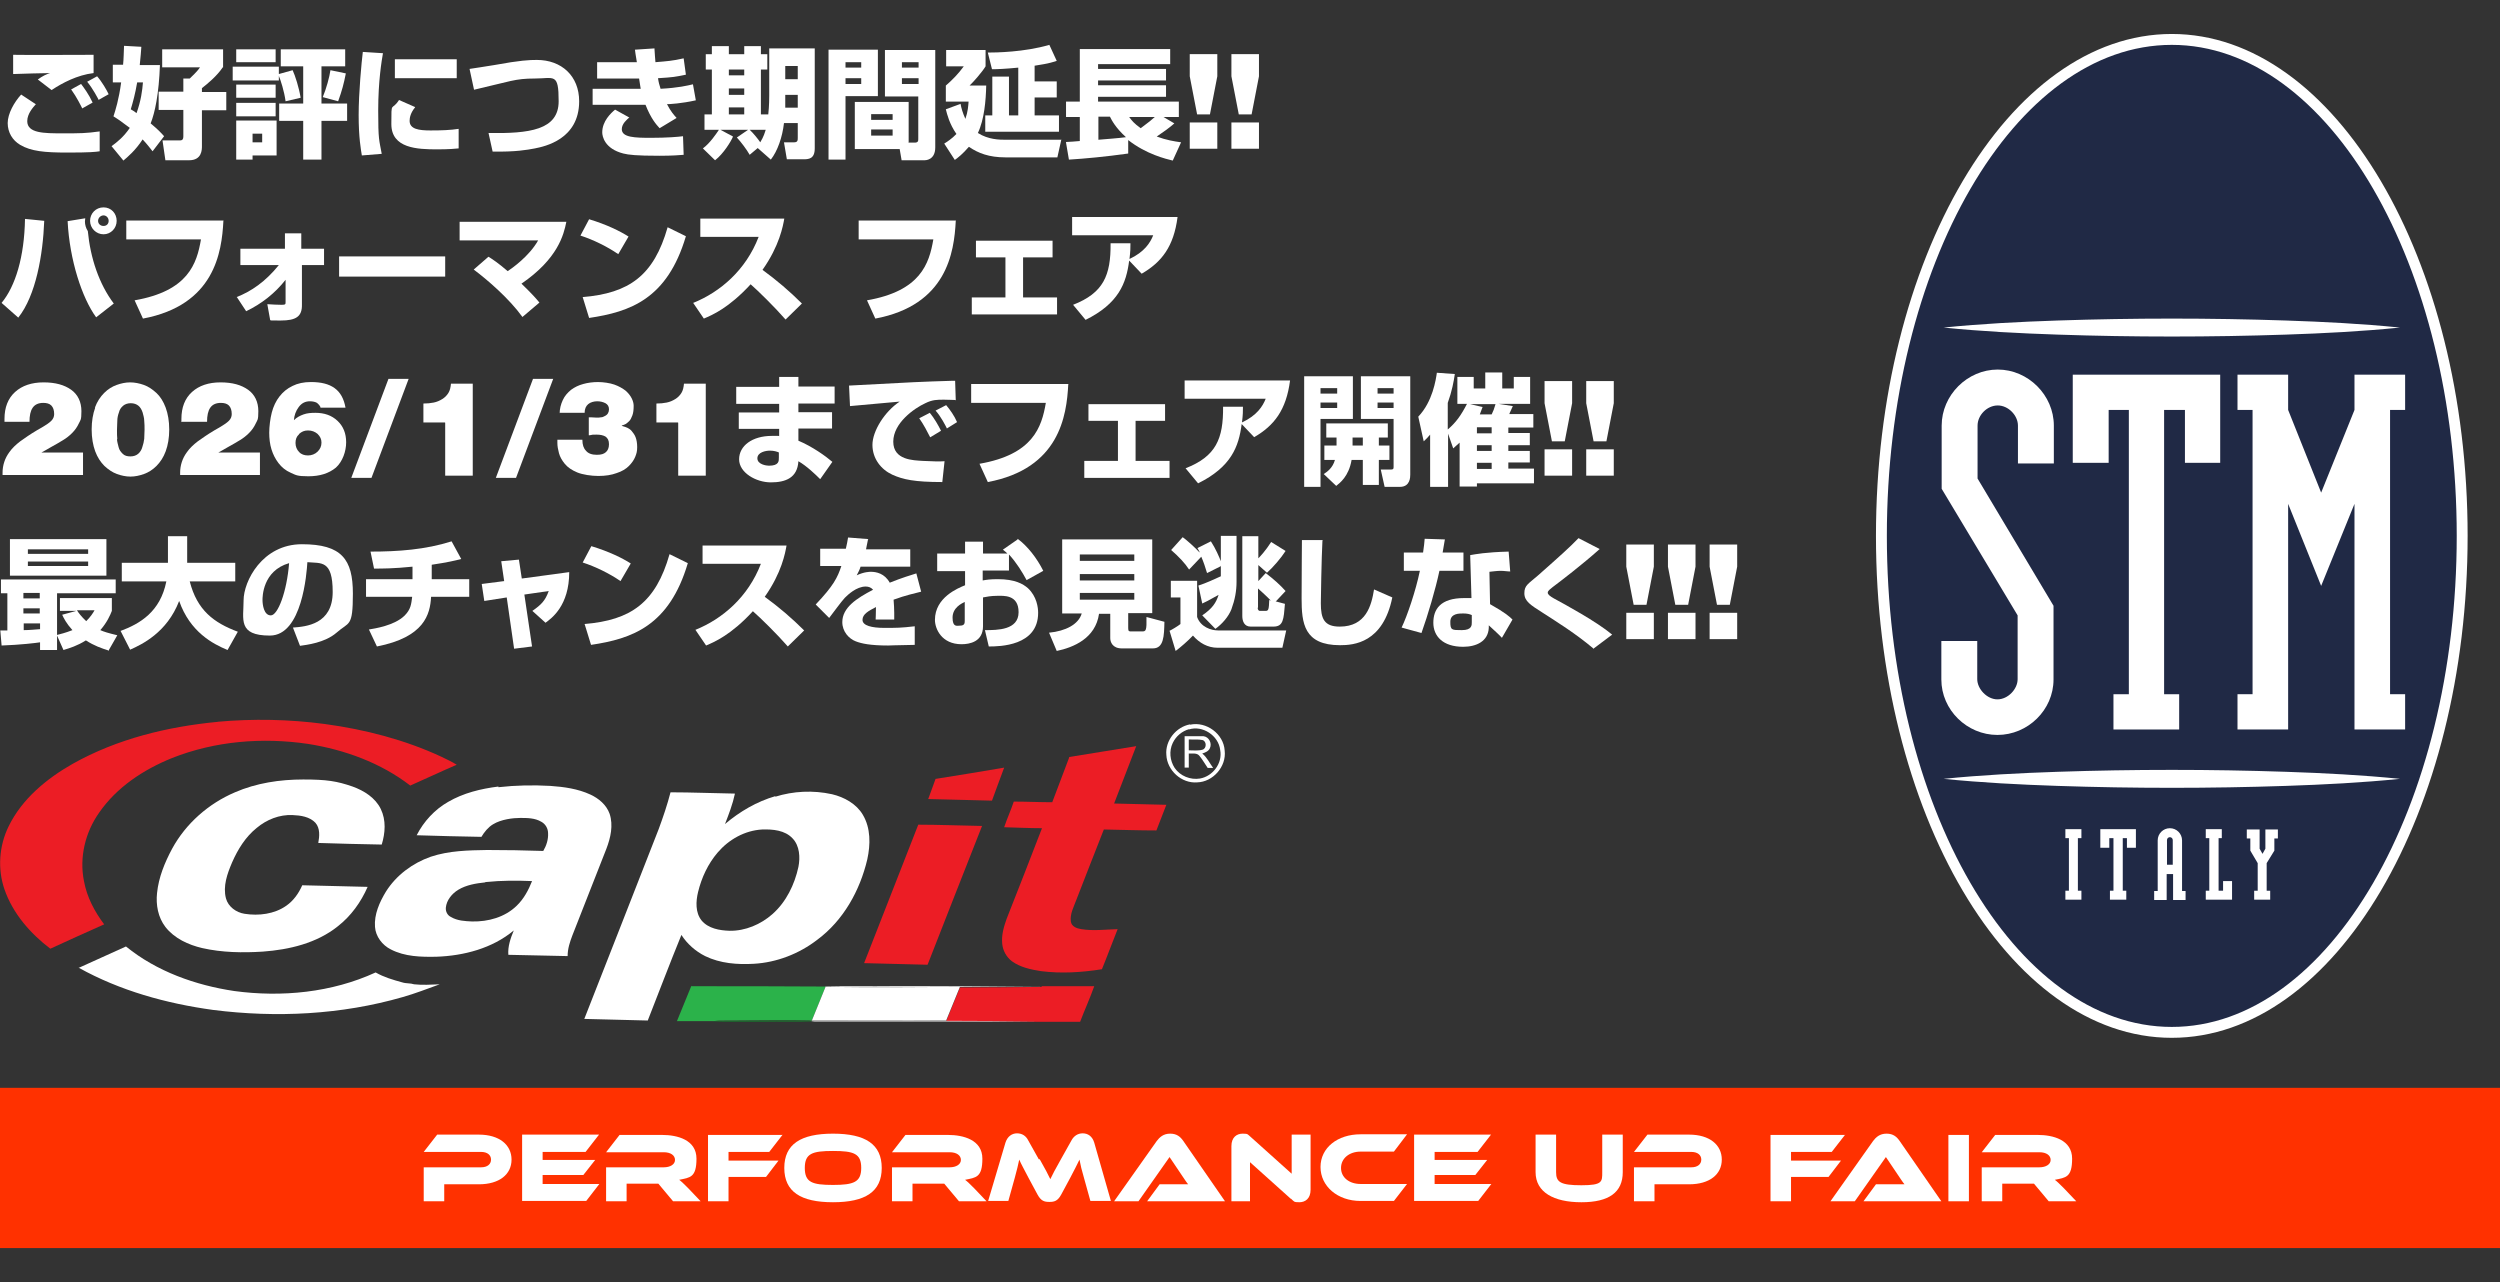 <?xml version="1.0" encoding="UTF-8"?>
<svg id="_レイヤー_1" xmlns="http://www.w3.org/2000/svg" width="780" height="400" version="1.1" viewBox="0 0 780 400">
  <rect x="0" y="0" width="780" height="400" fill="#333333" stroke="none"/>
  <!-- Generator: Adobe Illustrator 29.8.4, SVG Export Plug-In . SVG Version: 2.1.1 Build 6)  -->
  <g>
    <g>
      <path d="M67.8,225.2c11.2-1,22.4-.8,33.6.7,12.5,1.7,24.9,4.9,36.3,10.2,1.6.8,3.2,1.5,4.8,2.5-4.9,2.1-9.7,4.4-14.5,6.5-9.2-7.1-20.5-11.2-31.9-13-14.2-2.1-29-.9-42.4,4.4-8.9,3.6-17.3,9.1-22.8,17.1-4.3,6.1-6.2,13.9-4.7,21.3.9,5,3.3,9.5,6.3,13.5-5.6,2.5-11.2,5-16.8,7.6-6.3-4.8-11.7-11-14.3-18.5-2.2-6.4-1.7-13.6,1.3-19.7,4.2-8.6,11.9-14.9,20-19.5,13.9-7.8,29.6-11.6,45.4-13.1h-.3Z" fill="#ec1d25"/>
      <path d="M333.5,236.2c7-1.1,14-2.3,21-3.4-2.3,6-4.6,11.9-6.9,17.9,5.4.1,10.9.3,16.3.4-1,2.7-2.1,5.3-3.1,8-5.5,0-10.9-.2-16.4-.3-2.9,7.3-5.7,14.6-8.6,22-.8,2.2-2,4.3-1.7,6.7.2,1.6,1.9,2.2,3.3,2.4,3.7.6,7.5.1,11.3,0-1.7,4.2-3.2,8.4-4.9,12.5-6.3,1-12.7,1.4-19,.6-3.2-.5-6.5-1.2-9.1-3.1-1.7-1.3-2.8-3.3-3-5.4-.3-2.7.5-5.4,1.4-7.9,3.7-9.4,7.4-18.8,11-28.2-3.9,0-7.9-.2-11.8-.3.9-2.7,2.1-5.3,3-8,4,0,8,.2,12,.2,1.8-4.7,3.5-9.3,5.3-14h0Z" fill="#ec1d25"/>
      <path d="M292,243c7.1-1.1,14.2-2.3,21.3-3.5-1.3,3.4-2.5,6.8-3.8,10.3-6.6-.2-13.2-.3-19.9-.5.8-2.1,1.5-4.2,2.3-6.3h.1Z" fill="#ec1d25"/>
      <path d="M286.5,257.3c6.6,0,13.3.3,19.9.4-5.7,14.4-11.3,28.8-17,43.3-6.6-.2-13.2-.3-19.8-.5,5.6-14.4,11.3-28.8,16.9-43.2Z" fill="#ec1d25"/>
      <path d="M325,307.7h16.4c-1.3,3.7-3,7.4-4.4,11.1h-13c-9.6-.1-19.2-.2-28.8-.2,1.4-3.5,2.9-7,4.3-10.5,8.5,0,17-.1,25.5-.2v-.2Z" fill="#ec1d25"/>
    </g>
    <path d="M371.3,226.1c5.1-1.1,10.5,2.9,10.8,8.1.6,5-3.7,9.8-8.6,9.9-4.8.4-9.4-3.7-9.6-8.6-.4-4.4,3-8.7,7.4-9.5h0ZM371,227.5c-2.2.6-4.1,2.2-5.1,4.3-1.2,2.5-.9,5.5.6,7.8,1.7,2.5,4.9,3.8,7.9,3.3,4-.7,7.1-4.8,6.3-8.9-.5-4.5-5.5-7.8-9.8-6.4h.1Z" fill="#fff"/>
    <path d="M369.6,229.7h5.9c1.7.2,2.7,2.2,2,3.7-.4,1-1.5,1.4-2.4,1.7,1.5,1.2,2.3,3,3.4,4.5h-1.7c-.9-1.3-1.6-2.6-2.6-3.8-.8-1-2.2-.6-3.3-.7v4.4h-1.3v-10.1.3ZM370.9,230.8v3.3c1.4,0,2.9.2,4.3-.2,1.3-.4,1.3-2.6,0-3-1.4-.3-2.9-.1-4.4-.2h.1Z" fill="#fff"/>
    <path d="M73.3,247.2c6.7-2.9,14-4,21.3-4s10.5.5,15.4,2.2c3.6,1.3,7.1,3.5,8.8,7s1.4,7.5.3,11.1c-6.6-.1-13.2-.3-19.8-.5.4-2.1.6-4.6-.9-6.3-1.8-1.9-4.6-2.3-7.1-2.4-4.1-.2-8.1,1.4-11.2,4-3.5,2.8-5.9,6.7-7.7,10.8-1.5,3.5-2.9,7.4-1.9,11.2.7,2.6,3.2,4.4,5.8,4.8,4.4.7,9.3.1,13-2.5,2.3-1.6,3.9-3.9,5-6.4,6.8.2,13.6.3,20.4.5-2.1,4.8-5.2,9.1-9.3,12.3-6.6,5.3-15.2,7.3-23.4,7.9-6.3.4-12.7.3-18.9-1.1-4.3-1-8.7-3-11.5-6.6-2.3-3-3-6.9-2.6-10.6.5-4.9,2.4-9.5,4.7-13.8,4.3-7.9,11.4-14.1,19.6-17.6h0Z" fill="#fff"/>
    <path d="M155.6,245.6c5.3-.6,10.7-.7,16.1-.4,4.3.3,8.6.9,12.5,2.7,2.6,1.2,5,3.2,6,6,1.2,3.6.3,7.5-1,10.9-3.5,9-7.1,18-10.6,27-.8,2.1-1.5,4.2-1.5,6.5-6.2-.1-12.3-.3-18.5-.4-.2-2.6.7-5.2,1.7-7.6-6.7,5.6-15.6,7.9-24.1,8.2-4.8.1-9.9,0-14.3-2.3-2.6-1.3-4.7-4-4.9-7-.3-3.9,1.4-7.7,3.4-11,3.2-5.1,8.3-8.9,14-10.9,5.7-1.9,11.7-2,17.6-2.1,5.8,0,11.7.1,17.5.3,1-1.7,1.6-3.6,1.5-5.5,0-1.5-.8-2.9-2.1-3.6-2-1.2-4.4-1.2-6.6-1.2s-5.9.4-8.5,2c-1.5.9-2.7,2.4-3.6,3.9-6.7-.1-13.4-.3-20.2-.5,2.2-4.3,5.6-8,9.8-10.4,4.8-2.8,10.2-4.1,15.7-4.8v.2ZM151.4,275.3c-2.9.3-5.9.8-8.4,2.3-2,1.2-3.7,3.3-3.9,5.6-.1,1.2.5,2.4,1.6,2.9,2,1.2,4.4,1.3,6.6,1.4,5,.1,10.2-1.3,13.9-4.9,2.2-2.1,3.7-4.9,4.8-7.7-4.8-.2-9.6-.2-14.4.3h-.2Z" fill="#fff"/>
    <path d="M241.8,248.6c5.7-1.8,11.9-2.1,17.8-.8,3.8.9,7.6,3,9.6,6.4,2.5,4.2,2.4,9.3,1.4,13.9-2.3,9.8-7.5,19.1-15.6,25.1-5.7,4.4-12.7,7.1-19.8,7.5-5.1.3-10.5-.1-15.2-2.4-3-1.5-5.6-3.8-7.4-6.6-3.6,8.8-7,17.8-10.5,26.7-6.6-.2-13.2-.3-19.8-.5,7.7-19.7,15.5-39.4,23.2-59.2,1.4-3.8,2.7-7.6,3.7-11.5,6.7,0,13.4.3,20.1.4-.7,3.3-1.9,6.4-3.1,9.5,4.6-3.9,9.9-7,15.7-8.7v.2ZM237.8,258.8c-5.4.3-10.4,3.1-13.9,7.2-3,3.5-5,7.8-6.1,12.3-.7,2.9-.9,6.4,1.1,8.9,2.1,2.5,5.6,3.1,8.7,3.2,4.9.1,9.8-2,13.4-5.2,4.3-3.8,6.9-9.2,8.1-14.7.6-3,.4-6.6-1.8-8.9-2.4-2.6-6.2-2.9-9.5-2.8h0Z" fill="#fff"/>
    <path d="M24.5,302c5-2.2,9.8-4.5,14.8-6.7,9.6,7.8,21.7,12.1,33.8,13.9,14.8,2,30.4.5,44.1-5.8,2.6,1.5,5.4,2.3,8.3,3.1,1.2.4,2.5.2,3.7.6,2.6.3,5.3.1,8,0-3.9,1.4-7.7,2.9-11.6,4-19.1,5.5-39.4,6.5-59.1,4-14.6-2-29.1-6-42-13.2h0Z" fill="#fff"/>
    <path d="M257.5,307.8h-.1c7-.2,14,0,21-.1h46.7c-8.5.1-17,.1-25.5.2-14,0-27.9.2-41.9,0h-.2Z" fill="#fff"/>
    <path d="M252.8,318.5h.5c14,0,28-.1,41.9,0,9.6,0,19.2.1,28.8.2h-69.2c-.5,0-1.1,0-1.6-.1l-.4-.2h0Z" fill="#fff"/>
    <path d="M215.8,307.7c13.9,0,27.8,0,41.7.1h.1c-1.4,3.5-2.9,7.1-4.3,10.6h-.5c-7.6-.2-15.2,0-22.8,0s-5,0-7.5.2h-11.3c1.5-3.7,3-7.3,4.5-11h0Z" fill="#2bb24a"/>
    <path d="M257.6,307.9h0c14,.2,27.9.1,41.9,0-1.4,3.5-2.9,7-4.3,10.5h-41.9c1.4-3.5,2.9-7.1,4.3-10.6h0Z" fill="#fff"/>
    <path d="M222.6,318.7c2.5-.2,5-.1,7.5-.2,7.6,0,15.2-.3,22.8,0l.4.2c-4.9.2-9.9,0-14.8.1h-15.9Z" fill="#1c6d2d"/>
  </g>
  <g>
    <path d="M616.9,199.9v12c0,3,3,6.3,6.3,6.3s6.3-3.2,6.3-6.3v-19.9l-23.7-39.5v-19.7c0-9.5,8-17.5,17.5-17.5s17.5,8,17.5,17.5v11.8h-11.2v-11.8c0-3.2-3-6.3-6.3-6.3s-6.3,3-6.3,6.3v16.5l23.7,39.7v23c0,9.5-8,17.3-17.5,17.3s-17.5-7.8-17.5-17.3v-12h11.2Z" fill="#fff"/>
    <ellipse cx="677.6" cy="167.2" rx="90.6" ry="154.9" fill="#202945"/>
    <path d="M616.9,199.9v12c0,3,3,6.3,6.3,6.3s6.3-3.2,6.3-6.3v-19.9l-23.7-39.5v-19.7c0-9.5,8-17.5,17.5-17.5s17.5,8,17.5,17.5v11.8h-11.2v-11.8c0-3.2-3-6.3-6.3-6.3s-6.3,3-6.3,6.3v16.5l23.7,39.7v23c0,9.5-8,17.3-17.5,17.3s-17.5-7.8-17.5-17.3v-12h11.2Z" fill="#fff"/>
    <path d="M664.2,216.6v-88.7h-6.3v16.5h-11.2v-27.5h46v27.5h-11v-16.5h-6.5v88.7h4.7v11h-20.5v-11h4.8Z" fill="#fff"/>
    <path d="M713.9,127.9l10.3,25.8,10.4-25.8v-11h15.8v11h-4.7v88.7h4.7v11h-15.8v-70.4l-10.4,25.6-10.3-25.6v70.4h-15.8v-11h4.7v-88.7h-4.7v-11h15.8v11h0Z" fill="#fff"/>
    <path d="M648.3,261.5v16.4h1.1v2.8h-5v-2.8h1.1v-16.4h-1.1v-2.8h5v2.8h-1.1Z" fill="#fff"/>
    <path d="M662.3,261.5v16.4h1.1v2.8h-5.1v-2.8h1.1v-16.4h-1.3v3h-2.8v-5.8h11.1v5.8h-2.8v-3h-1.3Z" fill="#fff"/>
    <path d="M677.9,272.7h-1.9v8.1h-3.9v-2.8h1.1v-15.8c0-2.1,1.7-3.8,3.8-3.8s3.8,1.7,3.8,3.8v15.8h1.1v2.8h-3.9v-8.1h0ZM676,269.8h1.9v-7.7c0-.5-.4-.9-.9-.9s-.9.4-.9.9v7.7h0Z" fill="#fff"/>
    <path d="M692.2,261.5v16.4h1.4v-3h2.8v5.8h-8.2v-2.8h1.1v-16.4h-1.1v-2.8h5v2.8h-1.1,0Z" fill="#fff"/>
    <path d="M707.2,269.3v8.6h1.1v2.8h-5v-2.8h1.1v-8.6l-2.3-3.9v-3.8h-1.1v-2.8h4v6l.9,1.6.9-1.6v-6h3.9v2.8h-1.1v3.8l-2.4,3.9h0Z" fill="#fff"/>
    <path d="M606.4,102.2c11.9-1.2,23.7-1.8,35.6-2.2,11.9-.4,23.7-.6,35.6-.6s23.7.2,35.6.6c11.9.4,23.7,1,35.6,2.2-11.9,1.2-23.7,1.8-35.6,2.2-11.9.4-23.7.6-35.6.6s-23.7-.2-35.6-.6c-11.9-.4-23.7-1-35.6-2.2Z" fill="#fff"/>
    <path d="M606.4,243c11.9-1.2,23.7-1.8,35.6-2.2,11.9-.4,23.7-.6,35.6-.6s23.7.2,35.6.6c11.9.4,23.7,1,35.6,2.2-11.9,1.2-23.7,1.8-35.6,2.2-11.9.4-23.7.6-35.6.6s-23.7-.2-35.6-.6c-11.9-.4-23.7-1-35.6-2.2Z" fill="#fff"/>
    <path d="M677.6,323.8c-50.9,0-92.3-70.2-92.3-156.6S626.7,10.6,677.6,10.6s92.3,70.2,92.3,156.6-41.4,156.6-92.3,156.6ZM677.6,14c-49,0-88.9,68.7-88.9,153.2s39.9,153.2,88.9,153.2,88.9-68.7,88.9-153.2S726.6,14,677.6,14Z" fill="#fff"/>
  </g>
  <g>
    <rect y="339.4" width="780" height="50" fill="#ff3100"/>
    <g>
      <path d="M149.5,369.5h-10.9v5.3h-6.4v-10.6h17.9c2,0,3.1-1,3.1-2.4s-1.1-2.4-3.1-2.4h-17.9l4.2-5.4h13c6.4,0,10.2,3.2,10.2,7.8s-3.8,7.7-10.2,7.7h0Z" fill="#fff"/>
      <path d="M187,369.4l-4.1,5.3h-20v-20.7h24l-4.2,5.4h-13.4v2.5h16.4l-3.7,4.7h-12.7v2.8h17.7Z" fill="#fff"/>
      <path d="M218.6,374.8h-8.6l-4.6-5.5h-9.9v5.5h-6.4v-10.6h18c2,0,3.5-.9,3.5-2.3s-1.3-2.4-3.5-2.4h-18l4.2-5.4h13.3c4.7,0,10.7,1.5,10.7,7.4s-2,5.9-5.4,6.6c.7.5,1.5,1.3,2.9,2.7l3.8,4h0Z" fill="#fff"/>
      <path d="M244.2,354l-4.2,5.4h-12.7v2.7h15.6l-3.9,5.1h-11.7v7.6h-6.4v-20.7h23.3,0Z" fill="#fff"/>
      <path d="M275.1,364.4c0,7.4-5.1,10.7-15.2,10.7s-15.2-3.3-15.2-10.7,5.1-10.7,15.2-10.7,15.2,3.3,15.2,10.7ZM268.7,364.4c0-4.5-2.3-5.3-8.8-5.3s-8.8.8-8.8,5.3,2.3,5.3,8.8,5.3,8.8-.9,8.8-5.3Z" fill="#fff"/>
      <path d="M307.8,374.8h-8.6l-4.6-5.5h-9.9v5.5h-6.4v-10.6h18c2,0,3.5-.9,3.5-2.3s-1.3-2.4-3.5-2.4h-18l4.2-5.4h13.3c4.7,0,10.7,1.5,10.7,7.4s-2,5.9-5.4,6.6c.7.5,1.5,1.3,2.9,2.7l3.8,4h0Z" fill="#fff"/>
      <path d="M324.4,361.7c1.8,3.2,2.6,4.7,3.3,6.2.7-1.5,1.5-3,3.3-6.2l3.3-5.9c.7-1.3,1.9-2.2,3.5-2.2s3,.9,3.6,2.9l5.2,18.2h-6.4l-2-7.2c-.7-2.4-1.1-4-1.4-5.7-.7,1.5-1.5,3-2.9,5.7l-2.8,5.2c-1.1,2-2.1,2.3-3.7,2.3s-2.6-.3-3.7-2.3l-2.8-5.2c-1.5-2.9-2.3-4.3-2.9-5.7-.3,1.6-.8,3.4-1.4,5.7l-2,7.2h-6.3l5.4-18.2c.6-1.9,2-2.9,3.6-2.9s2.8.8,3.5,2.2l3.3,5.9h.3Z" fill="#fff"/>
      <path d="M357.9,374.8l3.9-5.3h8.9c-.6-.7-1.4-2-2.1-3l-3.7-5.5-9.7,13.8h-7.6l13.3-18.8c.9-1.2,2.1-2.3,4.2-2.3s3.2,1,4.1,2.3l13,18.8h-24.3Z" fill="#fff"/>
      <path d="M402.7,374l-12.7-11.4v12.2h-5.8v-17.2c0-2.8,1.7-3.9,3.5-3.9s1.5.2,2.6,1.1l12.7,11.4v-12.2h5.9v17.2c0,2.8-1.7,3.9-3.5,3.9s-1.6-.2-2.6-1.1h-.1Z" fill="#fff"/>
      <path d="M439,369.4l-4.1,5.3h-10.4c-7.2,0-12.5-4.6-12.5-10.6s5.3-10.2,12.5-10.2h14.5l-4.1,5.4h-10.4c-3.5,0-6.1,2.1-6.1,5.1s2.6,5,6.1,5h14.5Z" fill="#fff"/>
      <path d="M465.3,369.4l-4.1,5.3h-20v-20.7h24l-4.2,5.4h-13.4v2.5h16.4l-3.7,4.7h-12.7v2.8h17.7Z" fill="#fff"/>
      <path d="M506.3,365.7c0,6.3-4.3,9.4-12.9,9.4s-14.3-3.1-14.3-9.4v-11.7h6.4v11.7c0,3.1,1.3,4.1,7.9,4.1s6.5-1.1,6.5-4.1v-11.7h6.4v11.7Z" fill="#fff"/>
      <path d="M527.1,369.5h-10.9v5.3h-6.4v-10.6h17.9c2,0,3.1-1,3.1-2.4s-1.1-2.4-3.1-2.4h-17.9l4.2-5.4h13c6.4,0,10.2,3.2,10.2,7.8s-3.8,7.7-10.2,7.7h.1Z" fill="#fff"/>
      <path d="M575.7,354l-4.2,5.4h-12.7v2.7h15.6l-3.9,5.1h-11.7v7.6h-6.4v-20.7h23.3Z" fill="#fff"/>
      <path d="M581.4,374.8l3.9-5.3h8.9c-.6-.7-1.4-2-2.1-3l-3.7-5.5-9.7,13.8h-7.6l13.3-18.8c.9-1.2,2.1-2.3,4.2-2.3s3.2,1,4.1,2.3l13,18.8h-24.3Z" fill="#fff"/>
      <path d="M614.3,374.8h-6.4v-20.7h6.4v20.7Z" fill="#fff"/>
      <path d="M647.8,374.8h-8.6l-4.6-5.5h-9.9v5.5h-6.4v-10.6h18c2,0,3.5-.9,3.5-2.3s-1.3-2.4-3.5-2.4h-18l4.2-5.4h13.3c4.7,0,10.7,1.5,10.7,7.4s-2,5.9-5.4,6.6c.7.5,1.5,1.3,2.9,2.7l3.8,4h0Z" fill="#fff"/>
    </g>
  </g>
  <g>
    <path d="M11.2,32.5c-.9,1-2.7,3-2.7,5.3,0,3.8,5.3,3.8,11,3.8s7.2,0,11.6-.6v6.2c-1.3.2-3,.4-10.1.4s-11.3-.4-14.7-2.4c-2.4-1.4-3.9-3.9-3.9-6.8s2-6.5,4.2-8.9l4.7,3.1ZM29.2,22.8c-5.1.6-9.8,3.1-13.1,5.3l-4.3-3.3c1.5-1.1,2.6-1.6,3.8-2-.8,0-9.8.2-11.5.3v-6c4,.1,21.5,0,25.1,0v5.7ZM25.7,33.9c-.4-.8-1.7-3.5-3.5-6l3.1-1.7c.9,1.2,2.4,3.2,3.6,5.8l-3.2,1.8ZM30.8,31.2c-.3-.6-1.8-3.5-3.6-5.7l3.1-1.7c1.5,1.7,3,4.3,3.6,5.6l-3.2,1.8Z" fill="#fff"/>
    <path d="M49.9,20.2c-.3,9.1-1.6,15.1-2.9,18.3,2.4,2,3.3,3,4.2,4l-3.6,4.7c-.8-1-1.6-2.1-3.1-3.7-2.2,3.4-4.7,5.5-6,6.6l-3.7-4.5c1.7-1.2,3.8-2.9,5.7-5.7-2.9-2.2-4.1-3-5.1-3.6.6-1.8,1.7-5.3,2.4-10.6h-2.6v-5.5h3.2c.2-1.9.2-3.9.3-5.9l5.4.3c-.1,1.5-.2,2.8-.5,5.7h6.3ZM42.8,25.7c-.6,3.5-1.3,6.1-2,8.4.9.5,1.3.8,1.8,1.2,1.4-3.9,1.8-7.1,2-9.6h-1.9ZM69.5,21c-1.8,2.7-4.7,5.1-6.5,6.5v1.2h7.6v5.7h-7.6v11.2c0,1.1,0,4.4-4,4.4h-7.4l-.9-6.2h5.5c.8,0,1-.5,1-1.2v-8.3h-7.7v-5.7h7.7v-4.1h2c2.4-2.3,2.7-2.8,3.2-3.5h-11.8v-5.6h19v5.6Z" fill="#fff"/>
    <path d="M89.1,31.6c-.4-3.1-1.6-6.8-2.1-7.9v1.4h-14.4v-4.3h14.4v2.3l4.3-1.2c.8,1.7,2,5.5,2.5,8.6l-4.7,1.1ZM73.7,15.4h12.3v4h-12.3v-4ZM73.7,26.4h12.3v4.1h-12.3v-4.1ZM73.7,32.1h12.3v4.2h-12.3v-4.2ZM73.7,37.6h12.6v10.9h-7.5v1.3h-5.1v-12.2ZM78.8,41.7v2.7h3v-2.7h-3ZM87.6,15.4h20.1v5.3h-7.4v11.6h8v5.4h-8v12.1h-5.7v-12.1h-7.5v-5.4h7.5v-11.6h-7v-5.3ZM107.9,22.9c-.6,3.1-1.2,5.4-2.4,8.7l-4.8-1.3c1.1-2.6,2.1-6.3,2.4-8.4l4.8,1Z" fill="#fff"/>
    <path d="M119.5,16.5c-.4,2.3-1.5,8.7-1.5,18s.3,9.1,1.1,13.5l-6.2.5c-.3-1.8-1-5.6-1-12.6s.9-16.4,1.3-19.7l6.3.4ZM129.5,33.5c-1.4,1.7-1.7,3.2-1.7,4.2,0,2.6,2.9,3,6.5,3s6.2-.1,8.8-.5v6.1c-1,.1-3,.3-6.7.3-6.2,0-14.3-.3-14.3-7.9s0-3.8,2.4-7.5l5,2.2ZM142.5,18.5v5.9h-19.3v-5.9h19.3Z" fill="#fff"/>
    <path d="M152.4,41.5c12.7.2,21.9-.9,21.9-9.9s-1.4-7.1-7.5-7.1-7.6.9-18.9,3.5l-1.4-6.5c2.2-.3,3.8-.6,7.7-1.2,8.2-1.5,11-1.6,13.3-1.6,7.7,0,13.2,5,13.2,12.9,0,11.9-10.8,14.1-13.8,14.7-2.6.5-6,1.1-13.2,1l-1.3-5.9Z" fill="#fff"/>
    <path d="M204.2,15.3c.1,1.8.2,2.9.3,4.1,3.6-.3,5.3-.4,8.8-1.2l.7,5.1c-3.4.7-3.9.8-8.7,1.1.2,1.4.4,2,.8,3.3,5.6-.3,8.4-1,10.1-1.4l.9,5c-4.5,1-8.2,1.2-9,1.2,1.2,2.3,2.1,3.3,3,4.3l-5.3,3.2c-1.1-1.2-2.7-3-4.4-7.3-.3,0-.3,0-.8,0h-15.7v-5h15c-.1-.8-.2-1-.5-3.2h-13.1v-5.1h12.4c-.4-2.6-.5-2.9-.6-3.9l6.1-.4ZM196.4,36.6c-.8.7-2.4,2-2.4,3.7,0,2.6,4.1,2.7,9.1,2.7s8.5-.3,10-.5l.2,5.8c-1.3.1-3.4.3-7.6.3-7.2,0-9.6-.3-11.2-.7-5.9-1.5-6.6-5.4-6.6-6.6,0-3.5,2.7-6,4-7.1l4.5,2.5Z" fill="#fff"/>
    <path d="M236.4,46.2l-2.5,2.1c-.9-1.6-2.7-4-4-5.4l3.5-2.4h-8.6l3.9,2.1c-.6,1.5-3,5.4-5.6,7.4l-3.8-3.7c2.2-1.6,4.2-4.6,5-5.8h-4.5v-4.8h2.3v-14h-1.9v-4.8h1.9v-2.5h5.3v2.5h4.8v-2.5h5.2v2.5h2v4.8h-2v14h2.3c.3-2.7.3-5.3.3-5.9v-14.7h14.2v31.2c0,3.3-1.9,3.4-3.6,3.4h-5.1l-.9-5.3h3.2c1.1,0,1.1-.7,1.1-1.4v-4.6h-4.3c-.5,4.4-2,8.7-4.1,11.4l-4.2-3.7ZM227.4,21.7v1.8h4.8v-1.8h-4.8ZM227.4,27.6v2h4.8v-2h-4.8ZM227.4,33.5v2.2h4.8v-2.2h-4.8ZM233.9,40.5c1.2,1.1,2.7,3,3.3,3.9,1.1-1.8,1.4-3,1.7-3.9h-4.9ZM245,29.6v4c-.1,0,3.9,0,3.9,0v-4h-3.9ZM245,20.6v4.1h3.9v-4.1h-3.9Z" fill="#fff"/>
    <path d="M258.5,15.5h15.4v14.5h-10.1v19.8h-5.3V15.5ZM263.8,19.4v1.7h4.9v-1.7h-4.9ZM263.8,24.4v1.8h4.9v-1.8h-4.9ZM283.6,44.5h1.8c1.1,0,1.1-.6,1.1-1.2v-13.2h-10.4v-14.5h15.7v30.4c0,4-3.1,4-3.3,4h-7.2l-.6-3.5h-14v-14.7h16.8v12.8ZM271.8,35.6v1.8h6.7v-1.8h-6.7ZM271.8,40.4v1.9h6.7v-1.9h-6.7ZM281.4,19.4v1.7h5.2v-1.7h-5.2ZM281.4,24.4v1.8h5.2v-1.8h-5.2Z" fill="#fff"/>
    <path d="M331.1,43.7l-1.2,5.4h-16.2c-5.1,0-8.5-1.3-11.4-3.3-2,2.3-3.3,3.3-4.4,4.1l-3.3-5.1c.8-.5,2.4-1.5,3.8-3-2.2-3.2-2.9-6.1-3.3-7.7l4.6-1.7c.2,1.2.6,2.7,1.5,4.7.8-2.3.9-4.1,1-5.4h-7.1v-5c2.1-1.8,4-3.8,5.6-6h-5.5v-5.1h12.3v5.1c-1,1.7-3.9,5-5,6h5.2c-.1,4.6-.6,10.6-2.6,14.8,3.3,2.1,6.9,2.1,8.4,2.1h17.7ZM322.8,25.4h6.9v5h-6.9v5.6h7.6v5.1h-23v-5.1h2.2v-12.1h5.2v12.1h2.9v-14.9c-4.1.4-6.6.5-8.2.5l-1.3-5.2c2.4,0,11.3-.1,19.2-2.4l2.3,5c-1,.3-2.2.8-6.9,1.5v4.9Z" fill="#fff"/>
    <path d="M332.6,44.3c.5,0,3.5-.2,4.3-.3v-7.5h-4.3v-4.8h4.3V15.3h28.2v4.7h-22.5v1.5h21.2v3.6h-21.2v1.5h21.2v3.6h-21.2v1.5h25.2v4.8h-4.8l3.4,2c-1.7,1.5-3.6,2.8-5.5,4.1,3,1.1,5.4,1.5,7.6,1.8l-2.6,5.7c-2.1-.5-8.3-2-13.9-6.4v4.2c-7.1,1-13.6,1.6-18.5,1.9l-.9-5.3ZM342.7,36.5v7.1c2.3-.2,6.5-.5,8.6-.8-3.2-2.9-4.4-5.2-5-6.4h-3.6ZM352.3,36.5c.8,1.1,1.5,2,3.6,3.5,2.8-2.1,3.3-2.5,4.4-3.5h-8Z" fill="#fff"/>
    <path d="M379.8,23.8l-2.3,11.9h-4l-2.3-11.9v-6.9h8.6v6.9ZM371.2,38.2h8.6v8.2h-8.6v-8.2Z" fill="#fff"/>
    <path d="M392.8,23.8l-2.3,11.9h-4l-2.3-11.9v-6.9h8.6v6.9ZM384.2,38.2h8.6v8.2h-8.6v-8.2Z" fill="#fff"/>
    <path d="M.5,94.5c4.3-5.2,7.1-14.3,7.3-26.2l6,.6c-.4,10.6-2.6,23.3-8.1,30.2l-5.1-4.5ZM26.6,68.1c0,.3-.1.6-.1,1,0,1,.3,2.1.9,3,.8,8.4,3.5,16.5,8.1,22.6l-5.5,4.3c-4.4-6-8.3-17.9-8.9-30l5.5-.9ZM36.4,68.9c0,2.3-1.8,4.2-4.1,4.2s-4.2-1.9-4.2-4.2,1.8-4.2,4.2-4.2,4.1,1.9,4.1,4.2ZM30.6,68.9c0,.9.7,1.6,1.7,1.6s1.6-.7,1.6-1.6-.7-1.7-1.6-1.7-1.7.8-1.7,1.7Z" fill="#fff"/>
    <path d="M69.7,68.9c-.5,9.9-2.8,26.3-25.1,30.5l-2.6-5.7c16.7-2.9,19.4-11.4,20.7-19h-23.3v-5.9h30.4Z" fill="#fff"/>
    <path d="M73.8,92.7c4.6-1.8,9-4.8,13.2-10h-12v-5.1h13.9v-4.8c0,0,5.1,0,5.1,0v4.8h7.1v5.1h-6.9v12.3c.1,3.8-1.9,5-6.6,5s-2.2,0-3.3-.1l-.9-5c1.2.1,3.3.2,4.5.2s1.2-.2,1.2-.9v-6.9c-3.3,4.2-7.5,7.5-12.3,9.8l-2.9-4.4Z" fill="#fff"/>
    <path d="M138.9,80v6.3h-33.1v-6.3h33.1Z" fill="#fff"/>
    <path d="M163,98.9c-4.1-5.7-10.8-11.5-15.2-14.8l4.6-4c1.3.8,3.1,2,6,4.5,1.2-.8,6.7-4.6,9.5-9.6h-24.5v-5.8h33.3c-.8,4-2.6,11.5-14,19.3,3.7,3.6,4.6,4.7,5.6,5.9l-5.3,4.5Z" fill="#fff"/>
    <path d="M192.9,79.3c-3.5-2.4-7.8-4.5-11.8-5.8l2.7-5.1c5.6,1.7,9.6,3.7,12.3,5.4l-3.2,5.5ZM181.7,92.7c14.6-1.2,22.3-6.7,26.6-21.8l5.7,2.8c-5.8,19.6-17.4,23.6-30.2,25.5l-2-6.5Z" fill="#fff"/>
    <path d="M216.3,94.5c8.4-3.4,16.4-10.2,20.4-20.6h-18.2v-5.7h26.2c-.4,2.3-1.5,8.5-6.8,16,4.4,3.2,8.5,6.7,12.3,10.5l-5.1,5c-3.4-3.9-8.6-9-10.9-11-6.8,7.4-12,9.6-14.6,10.7l-3.4-5Z" fill="#fff"/>
    <path d="M298.2,68.9c-.5,9.9-2.8,26.3-25.1,30.5l-2.6-5.7c16.7-2.9,19.4-11.4,20.7-19h-23.3v-5.9h30.4Z" fill="#fff"/>
    <path d="M328.4,75.1v5.2h-9.2v12.5h10.6v5.3h-26.6v-5.3h10.5v-12.5h-9.2v-5.2h24Z" fill="#fff"/>
    <path d="M334.8,95.1c9.5-3.7,11.8-9.2,11.7-19.2h6.2c0,1.4,0,2.4-.3,4.9,4.7-2.2,6.5-5.1,7.4-7.4h-25.3v-5.7h32.9c-1.2,9.3-5,14.1-11.2,17.7l-3.9-4.1c-.9,7.1-3.3,13.4-13.6,18.5l-3.9-4.7Z" fill="#fff"/>
    <path d="M1.4,131.7v-.5c0-.2,0-.3,0-.5,0-3.6,1.1-6.4,3.3-8.4,2.2-2,5.2-3,8.9-3s6.5.8,8.6,2.3,3.2,3.8,3.2,6.7-.3,2.7-.8,3.8c-.5,1.1-1.2,2.1-2.1,3-.9.9-1.8,1.6-2.8,2.2-1,.6-2.3,1.4-3.8,2.2-1.4.8-2.4,1.4-3,1.7h0s13,0,13,0v7H.8v-.4c0-.1,0-.2,0-.3,0-2.3.7-4.5,2.1-6.4.9-1.3,2.1-2.4,3.4-3.4,1.4-1,3.1-2.2,5.3-3.5l1.4-.8.5-.3c1-.6,1.9-1.2,2.5-1.8.6-.6.9-1.3.9-2.1,0-1.2-.3-2.1-.9-2.7-.6-.6-1.5-.8-2.5-.8-1.5,0-2.6.5-3.3,1.5-.7,1-1,2.5-1,4.4H1.4Z" fill="#fff"/>
    <path d="M29.6,127.2c.7-1.9,1.7-3.4,2.9-4.6,1.2-1.2,2.5-2,3.9-2.5,1.4-.5,2.8-.8,4.2-.8s2.9.3,4.3.8c1.4.5,2.7,1.4,3.9,2.5s2.2,2.7,2.9,4.6c.7,1.9,1.1,4.2,1.1,6.8s-.4,4.9-1.1,6.8c-.7,1.9-1.7,3.4-2.9,4.6-1.2,1.2-2.5,2-3.9,2.5s-2.8.8-4.2.8-2.8-.3-4.2-.8c-1.4-.5-2.7-1.4-3.9-2.5-1.2-1.2-2.2-2.7-2.9-4.6-.7-1.9-1.1-4.2-1.1-6.8s.4-4.9,1.1-6.8ZM36.5,136.9c0,.9.3,1.7.5,2.6s.7,1.5,1.3,2.1c.6.6,1.4.8,2.4.8s1.8-.3,2.4-.8c.6-.5,1.1-1.3,1.3-2.1.3-.9.5-1.7.6-2.6,0-.9.1-1.8.1-2.8s0-1.9-.1-2.8c0-.9-.3-1.8-.5-2.6-.3-.9-.7-1.6-1.3-2.1s-1.4-.8-2.4-.8-1.8.3-2.4.8c-.6.5-1.1,1.2-1.3,2.1-.3.8-.5,1.7-.5,2.6,0,.9-.1,1.8-.1,2.9s0,2,.1,2.9Z" fill="#fff"/>
    <path d="M56.6,131.7v-.5c0-.2,0-.3,0-.5,0-3.6,1.1-6.4,3.3-8.4,2.2-2,5.2-3,8.9-3s6.5.8,8.6,2.3,3.2,3.8,3.2,6.7-.3,2.7-.8,3.8c-.5,1.1-1.2,2.1-2.1,3-.9.9-1.8,1.6-2.8,2.2-1,.6-2.3,1.4-3.8,2.2-1.4.8-2.4,1.4-3,1.7h0s13,0,13,0v7h-24.9v-.4c0-.1,0-.2,0-.3,0-2.3.7-4.5,2.1-6.4.9-1.3,2.1-2.4,3.4-3.4,1.4-1,3.1-2.2,5.3-3.5l1.4-.8.5-.3c1-.6,1.9-1.2,2.5-1.8.6-.6.9-1.3.9-2.1,0-1.2-.3-2.1-.9-2.7-.6-.6-1.5-.8-2.5-.8-1.5,0-2.6.5-3.3,1.5-.7,1-1,2.5-1,4.4h-7.8Z" fill="#fff"/>
    <path d="M100.1,127.3c-.2-.6-.6-1.1-1.2-1.6-.5-.3-1.3-.5-2.2-.5-1.5,0-2.6.6-3.5,1.8-.9,1.2-1.4,2.6-1.5,4.1.9-.9,1.9-1.4,3-1.8s2.3-.5,3.7-.5c2.8,0,5.1.8,6.9,2.5,1.8,1.7,2.7,3.9,2.7,6.7s-1.1,6-3.2,7.9c-2.2,1.8-5,2.7-8.6,2.7s-3.9-.4-5.5-1.1c-1.6-.7-2.8-1.7-3.8-3s-1.7-2.7-2.2-4.3c-.5-1.6-.7-3.4-.7-5.2s.3-4.4.8-6.3c.5-1.9,1.3-3.6,2.4-5,1.1-1.4,2.4-2.5,4.1-3.3,1.6-.8,3.5-1.2,5.7-1.2,3.2,0,5.6.6,7.4,1.9s2.9,3.3,3.4,6.1h-7.6ZM93.3,135.5c-.8.7-1.1,1.6-1.1,2.7s.4,2.1,1.1,2.8c.7.8,1.7,1.1,2.8,1.1s2.2-.4,3-1.2c.8-.8,1.2-1.7,1.2-2.8s-.4-1.9-1.2-2.7c-.8-.7-1.8-1.1-3-1.1s-2,.4-2.8,1.1Z" fill="#fff"/>
    <path d="M121.2,118.2h6.3l-11.6,30.9h-6.3l11.6-30.9Z" fill="#fff"/>
    <path d="M138.8,131.8h-6.7v-5.9c1.2,0,2.2-.1,3.2-.3,1-.2,1.9-.6,2.7-1.1.8-.5,1.4-1.1,1.9-1.9s.7-1.8.8-2.9h6.8v28.7h-8.6v-16.5Z" fill="#fff"/>
    <path d="M166.3,118.2h6.3l-11.6,30.9h-6.3l11.6-30.9Z" fill="#fff"/>
    <path d="M174.6,129.2c0-1.7.4-3.1,1-4.4s1.5-2.3,2.6-3.2c1.1-.8,2.3-1.4,3.8-1.8,1.4-.4,3-.6,4.6-.6s3.7.3,5.1.8,2.6,1.2,3.5,1.9c.9.8,1.5,1.6,1.9,2.4s.6,1.6.6,2.3c0,1.2-.1,2.2-.4,3-.3.8-.6,1.4-1,1.8-.4.4-.8.7-1.1.9-.4.2-.7.3-1,.4h-.2c0,.2.1.2.4.3.5.1.9.3,1.4.5.4.2.9.5,1.3,1s.9,1.1,1.2,1.9c.3.8.5,1.8.5,3.1s-.2,2-.6,3c-.4,1-1.1,2-2,2.9-.9.9-2.2,1.7-3.8,2.2-1.6.6-3.5.9-5.7.9s-4.9-.4-6.6-1.1c-1.7-.7-3-1.6-3.9-2.7-.9-1.1-1.5-2.2-1.8-3.3-.3-1.1-.5-2.2-.5-3.2s0-.4,0-.6v-.4h7.8c0,1.6.4,2.7,1.1,3.4.7.9,1.9,1.3,3.4,1.3s2.2-.3,2.8-.8,1-1.3,1-2.5-.4-1.9-1.1-2.4c-.7-.4-1.6-.6-2.8-.6s-1.3,0-2.1.2h-.3s0-5.6,0-5.6c.2,0,.4,0,.6,0,.7,0,1.3.1,1.8.1s1,0,1.4-.1c.5,0,.8-.2,1.2-.4.9-.4,1.3-1.2,1.3-2.1s-.4-1.5-1.1-1.9c-.8-.4-1.6-.6-2.6-.6s-2.1.3-2.8.9c-.7.6-1.1,1.5-1.1,2.7h-7.8Z" fill="#fff"/>
    <path d="M211.5,131.8h-6.7v-5.9c1.2,0,2.2-.1,3.2-.3,1-.2,1.9-.6,2.7-1.1.8-.5,1.4-1.1,1.9-1.9s.7-1.8.8-2.9h6.8v28.7h-8.6v-16.5Z" fill="#fff"/>
    <path d="M243.1,120.6v-3h6v3h11.3v5.3h-11.3v2.7h10.5v5.1h-10.5v3.8c4.3,1.8,8.5,4.8,10.6,6.6l-3.8,5.4c-1.5-1.5-4.2-4.1-6.8-5.6-.3,5.2-4,6.6-8.6,6.6s-9.9-3-9.9-7.2,4.1-7.3,10.2-7.3,1.7,0,2.3.2v-2.4h-12.6v-5.1h12.6v-2.7h-13.4v-5.3h13.4ZM243.1,141.2c-.7-.3-1.6-.6-2.9-.6s-3.9.5-3.9,2.4,2.8,2.3,3.6,2.3c3.2,0,3.1-1.5,3.1-2.5v-1.7Z" fill="#fff"/>
    <path d="M298.1,124.8c-.9,0-2.2-.1-3.6-.1-2.1,0-3.6,0-5.8,1.1-3.5,1.6-10,6.2-10,12s6.3,5.8,9.2,6c3.9.2,5.2.2,6.8.1l-.7,6.5c-8.7,0-12.3-.8-15.6-2.3-3.5-1.6-6.2-5-6.2-9.3s3.8-10.4,8.5-13.5c-2.4.2-13.3,1.2-15.5,1.4l-.3-6.4c20.3-1.1,22.5-1.2,32.4-1.5,0,0,.6,0,.7,0l.2,6.2ZM290.2,136.4c-.7-1.4-2.1-4.1-3.4-5.9l3.3-1.7c1.4,1.7,2.6,3.8,3.5,5.6l-3.3,2ZM295.4,133.6c-.4-.8-1.8-3.6-3.5-5.5l3.3-1.7c1.2,1.4,2.6,3.4,3.4,5.3l-3.2,2Z" fill="#fff"/>
    <path d="M333.3,119.9c-.5,9.9-2.8,26.3-25.1,30.5l-2.6-5.7c16.7-2.9,19.4-11.4,20.7-19h-23.3v-5.9h30.4Z" fill="#fff"/>
    <path d="M363.5,126.1v5.2h-9.2v12.5h10.6v5.3h-26.6v-5.3h10.5v-12.5h-9.2v-5.2h24Z" fill="#fff"/>
    <path d="M369.9,146.1c9.5-3.7,11.8-9.2,11.7-19.2h6.2c0,1.4,0,2.4-.3,4.9,4.7-2.2,6.5-5.1,7.4-7.4h-25.3v-5.7h32.9c-1.2,9.3-5,14.1-11.2,17.7l-3.9-4.1c-.9,7.1-3.3,13.4-13.6,18.5l-3.9-4.7Z" fill="#fff"/>
    <path d="M406.9,117.4h15.2v13.3h-10.1v21.2h-5.1v-34.5ZM412,121.1v1.7h5.2v-1.7h-5.2ZM412,125.6v1.7h5.2v-1.7h-5.2ZM417,139v-2.5h-3.2v-4.4h19.2v4.4h-2.8v2.5h3.3v4.5h-3.3v7.8h-5v-7.8h-3.5c-.9,5.2-3.7,7.2-4.8,8.1l-3.9-3.7c1.1-.7,2.8-1.9,3.5-4.4h-3.3v-4.5h3.8ZM425.2,139v-2.5h-3.2v2.5h3.2ZM424.6,117.4h15.4v30.7c0,.7,0,3.8-3.2,3.8h-4.8l-1.2-5.4h3.1c.8,0,.9-.2.9-.8v-15h-10.2v-13.3ZM429.8,121.1v1.7h5v-1.7h-5ZM429.8,125.6v1.7h5v-1.7h-5Z" fill="#fff"/>
    <path d="M451.8,135.4v16.5h-5.6v-16.3c-.8.9-1.2,1.4-2,2.1l-1.7-7.7c4.5-4.7,5.5-11.6,5.8-13.7l5.6.4c-.3,2.2-.9,5.4-2.2,9v8.3c2.6-2.2,4.2-4.5,6-8h-3v-8.4h5.1v3.6h3.6v-5h5.3v5h3.6v-3.6h5.1v8.4h-9.9l4.5.7c-.3.8-1,2.1-1.1,2.5h7.5v4.2h-7.8v1.7h6.7v3.8h-6.7v1.8h6.7v3.6h-6.7v1.9h8v4.6h-17.8v1h-5.4v-13.7c-.9.8-1.3,1.2-2,1.8l-1.6-4.6ZM462.6,126.9c-.3.9-.5,1.2-.9,2.4h3.7c.5-1,.8-1.8,1.2-3.2h-7.9l3.9.9ZM460.8,133.3v1.9h4.6v-1.9h-4.6ZM460.8,138.9v1.8h4.6v-1.8h-4.6ZM460.8,144.4v1.9h4.6v-1.9h-4.6Z" fill="#fff"/>
    <path d="M490.5,125.8l-2.3,11.9h-4l-2.3-11.9v-6.9h8.6v6.9ZM481.9,140.2h8.6v8.2h-8.6v-8.2Z" fill="#fff"/>
    <path d="M503.5,125.8l-2.3,11.9h-4l-2.3-11.9v-6.9h8.6v6.9ZM494.9,140.2h8.6v8.2h-8.6v-8.2Z" fill="#fff"/>
    <path d="M33.7,202.9c-1.9-.6-4.3-1.4-6.9-3.1-2.7,1.7-5,2.4-7,3l-2-4.5v4.5h-5.3v-2.4c-1.2.2-6.2.8-12,1l-.4-4.7c.4,0,1.9,0,2.2,0v-11.6H.3v-4.3h35.8v4.3h-18.3v13c1.1-.3,2.5-.6,4.8-1.5-1.9-2.1-2.7-3.7-3.2-4.8l4.4-1.2h-5.1v-4h16.2v4c-.5,1.3-1.5,3.6-3.6,6,1.1.5,2.4.9,5.3,1.6l-2.8,4.9ZM3.1,168.2h30.1v11.4H3.1v-11.4ZM7.3,185v1.7h5.1v-1.7h-5.1ZM7.3,189.8v1.6h5.1v-1.6h-5.1ZM12.5,194.5h-5.1v2.1c1.7,0,3.7-.2,5.1-.3v-1.7ZM8.7,171.4v1.4h18.8v-1.4H8.7ZM8.7,175.2v1.4h18.8v-1.4H8.7ZM24,190.4c.5.8,1.4,2,2.9,3.4,1.4-1.4,2.1-2.5,2.6-3.4h-5.5Z" fill="#fff"/>
    <path d="M37.5,196.9c6.2-2.3,12.5-6,14.4-15.5h-13.9v-5.8h14.4v-8.3h6v8.3h15v5.8h-14.2c2.3,9,7.5,12.9,15,15.7l-3.2,5.7c-4.6-1.9-11.7-5.6-15.1-15.3-3.8,9.9-11.7,13.6-15.3,15.2l-3-5.9Z" fill="#fff"/>
    <path d="M91.4,195.8c4.1-.3,12.4-1,12.4-11.1s-3.6-8.9-7.9-9.3c-.2,3.3-1.6,22.9-11.7,22.9s-8.2-5.1-8.2-11,5.8-17.5,18.2-17.5,15.9,4.7,15.9,15.4-1.2,8.7-5.1,12.2c-3.7,3.2-9.4,3.8-11.4,4.1l-2.2-5.7ZM81.9,187.2c0,1.4.4,4.8,2.6,4.8s5-7.4,5.7-16.3c-8.3,2.4-8.3,10.6-8.3,11.5Z" fill="#fff"/>
    <path d="M134.7,180.7h11.7v5.5h-11.9c-.3,5.5-2.1,12.6-16.9,15.5l-2.5-5.3c1.8-.3,7.9-1.2,11.1-4.3,2-2,2.1-3.6,2.4-5.9h-14.4v-5.5h14.5v-3.9c-5.9.6-9.4.6-12,.6l-1.1-5.3c8.6,0,17.1-.6,25.3-3.2l3,5.5c-1.8.5-4.5,1.1-9.2,1.8v4.6Z" fill="#fff"/>
    <path d="M156.4,175.1l5.5-.5.9,5.9,14.8-2c0,10.5-5.5,14.4-7.4,15.8l-4.1-3.7c2.7-1.9,4-3.1,5.1-6.2l-7.6,1.1,2.4,16.2-5.6.7-2.3-16-7,1.1-.8-5.3,7-.9-.9-6.1Z" fill="#fff"/>
    <path d="M193.6,181.3c-3.5-2.4-7.8-4.5-11.8-5.8l2.7-5.1c5.6,1.7,9.6,3.7,12.3,5.4l-3.2,5.5ZM182.3,194.7c14.6-1.2,22.3-6.7,26.6-21.8l5.7,2.8c-5.8,19.6-17.4,23.6-30.2,25.5l-2-6.5Z" fill="#fff"/>
    <path d="M217,196.5c8.4-3.4,16.4-10.2,20.4-20.6h-18.2v-5.7h26.2c-.4,2.3-1.5,8.5-6.8,16,4.4,3.2,8.5,6.7,12.3,10.5l-5.1,5c-3.4-3.9-8.6-9-10.9-11-6.8,7.4-12,9.6-14.6,10.7l-3.4-5Z" fill="#fff"/>
    <path d="M270.8,168.4c-.3,1.7-.5,2.2-.6,3h13.8v5.4h-15.5c-.3,1-.7,1.7-1.2,2.7,2.3-1.1,4.1-1.1,4.4-1.1,1.7,0,4.3.5,5.9,3.4,3.7-1.5,6.7-2.4,8.3-2.9l1.5,5.7c-1.9.5-4.8,1.1-8.6,2.5.1,1.3.2,2.8.2,4.1s0,1.5,0,2.1h-5.8c0-.8.1-1.4.1-3.9-2.3,1.2-4.2,2.2-4.2,4s2.9,2.5,6.8,2.5,5.2,0,9.5-.5v5.8c-6.8.1-7.5.2-8.3.2-5.5,0-8.3-.6-10.1-1.3-2.1-.8-4.2-3-4.2-6,0-4.5,4.4-7.4,9.6-10.1-.6-.7-1.4-1-2.3-1-2.9,0-5.6,2.6-6.5,3.5-.9.9-4.2,5.4-4.9,6.3l-4.2-4.2c5.6-5.9,6.8-8.4,8-12h-6.6v-5.4h8c.3-1.2.5-2.3.7-3.5l6.3.5Z" fill="#fff"/>
    <path d="M317.5,168.1c3.1,2.3,6,6,8,10l-5.2,2.9c-1.3-2.4-3.1-5.4-5.5-8v5h-8.2v3.1c1.1-.2,2.3-.4,4.7-.4,5.4,0,7.9,1.5,9.4,2.8,2.8,2.6,3.2,6.1,3.2,7.7,0,10.4-12.1,10.5-15.4,10.5l-1.2-5.1c3.9,0,10.5,0,10.5-5.6s-4.8-5.1-6.7-5.1-3.4.3-4.4.5v9c0,4.8-4.1,5.6-6.7,5.6-6.2,0-8.3-4.8-8.3-7.6,0-7,7.2-9.9,9.4-10.8v-4.4h-8.7v-5.5h8.7v-3.7h5.6v3.7h7.6c-.3-.3-.6-.6-1.4-1.2l4.6-3.2ZM301,187.8c-1,.5-3.8,1.8-3.8,4.9s1.4,2.5,2.3,2.5c1.5,0,1.5-.8,1.5-1.6v-5.8Z" fill="#fff"/>
    <path d="M346.4,191.5h-3.5c-1.1,7.7-8,10.5-13.2,11.6l-2.4-5.7c5.2-.5,9.2-2.6,10.2-6h-6.1v-23.1h28.1v23h-7.5v4.7c0,1,.3,1,.9,1h3.5c1.1,0,1.4-.2,1.3-4.5l5.6,1.5c-.1,4.5-.2,8.3-3.6,8.3h-9.7c-2.9,0-3.6-2-3.6-3.2v-7.8ZM336.9,173v2h17v-2h-17ZM336.9,179.1v2h17v-2h-17ZM336.9,185v2.1h17v-2.1h-17Z" fill="#fff"/>
    <path d="M365.3,181.2h8.2v11.3c1.1,3.1,4.3,4.2,6.6,4.2h21.2l-1.2,5.4h-20.2c-3.1,0-5.7-1.5-7.7-3.8-1.6,1.7-3.8,3.6-5.4,4.8l-1.9-6.3c.5-.2,2.7-1.5,3.4-2.1v-8.3h-3v-5.2ZM380.8,176.7l-4.2,2.1c-.5-1.7-1.1-3.5-1.8-5.1l-3.8,4c-1.3-2-3.1-3.9-5.6-6.1l3.6-4c1.5,1.1,3.7,3.1,5.3,4.8,0-.3-.5-1-.7-1.4l4.2-2.1c1.5,2.3,2.6,4.9,3.1,6.2v-7.9h4.9v14.3c0,2.9-.5,5.6-1.6,8.6-.9,2.3-2.9,4.6-5,6.1l-4.1-4.2c3.2-2.2,4.3-3.9,5.1-6.4-3.2,1.8-4.2,2.3-5.1,2.7l-1.2-5.6c2.5-.8,5-2,7-2.9v-3.3ZM397.9,187.6l3,.8c-.4,4.9-.5,7.1-3.6,7.1h-7.1c-2,0-2.6-1.7-2.6-3.3v-24.9h5v6.9c.5-.5,2.3-2.4,4-5.1l4.5,2.8c-1.4,2.2-3.9,5.1-5.8,6.8l-2.7-2.4v5l2.3-2.5c2.6,2,4.4,3.6,6.2,5.6l-3,3.2ZM392.4,189.6c0,.5.2,1,.7,1h1.8c.9,0,1-.6,1.1-3.4l.5.2c-1.1-1.2-2.8-2.7-4-3.8v6Z" fill="#fff"/>
    <path d="M412.6,168.7c-.3,5.6-.5,18.4-.5,19.5,0,4.8,1,7.3,5.9,7.3,8.2,0,9.9-6.6,10.7-11.6l5.7,2.5c-2.9,14.2-12,14.9-16.3,14.9-11.3,0-12-6.9-12-14.6s.1-15.6.1-18.2h6.5Z" fill="#fff"/>
    <path d="M450.8,168.3c-.1.7-.6,3.5-.7,4.1h6.5v5.7h-7.5c-1.2,5.7-3.6,13.8-5.6,19.4l-6.2-1.7c1.7-3.5,4.4-11.4,5.7-17.7h-5v-5.7h6c.3-2.1.4-3,.5-4.3l6.3.2ZM471.2,178.3c-.9,0-1.9-.2-3-.2s-2.5.2-3.5.3l.2,10.1c4.8,2.7,6.1,3.9,7,4.8l-3.3,5.7c-1-1.1-2.5-2.4-4.1-3.9v.8c-.2,4.2-3.9,5.9-8,5.9-6.3,0-9.3-3.3-9.3-7.5s2.2-7.7,9.6-7.7,1.6,0,2.3.1l-.4-13.5c1.8-.3,4.7-.9,12-1.1l.5,6.4ZM459.2,191.9c-.7-.3-1.4-.5-2.7-.5s-4,0-4,2.6.4,2.6,3.6,2.6,3.1-1.6,3.1-2.5v-2.1Z" fill="#fff"/>
    <path d="M497.1,202.3c-5.6-4.7-11.1-8.1-15.9-11.2-3.6-2.3-5.6-3.5-5.6-6s1.2-2.9,4.3-5.6c7-6.2,9.8-8.7,12.6-11.6l6.6,3.4c-5.6,5-12.3,10.1-14.7,11.9-.6.5-1.5,1.1-1.5,1.7s.7,1.1,1.9,1.8c3.5,1.9,13.3,7.2,18.2,11.3l-6,4.5Z" fill="#fff"/>
    <path d="M516,176.8l-2.3,11.9h-4l-2.3-11.9v-6.9h8.6v6.9ZM507.4,191.2h8.6v8.2h-8.6v-8.2Z" fill="#fff"/>
    <path d="M529,176.8l-2.3,11.9h-4l-2.3-11.9v-6.9h8.6v6.9ZM520.4,191.2h8.6v8.2h-8.6v-8.2Z" fill="#fff"/>
    <path d="M542,176.8l-2.3,11.9h-4l-2.3-11.9v-6.9h8.6v6.9ZM533.4,191.2h8.6v8.2h-8.6v-8.2Z" fill="#fff"/>
  </g>
</svg>